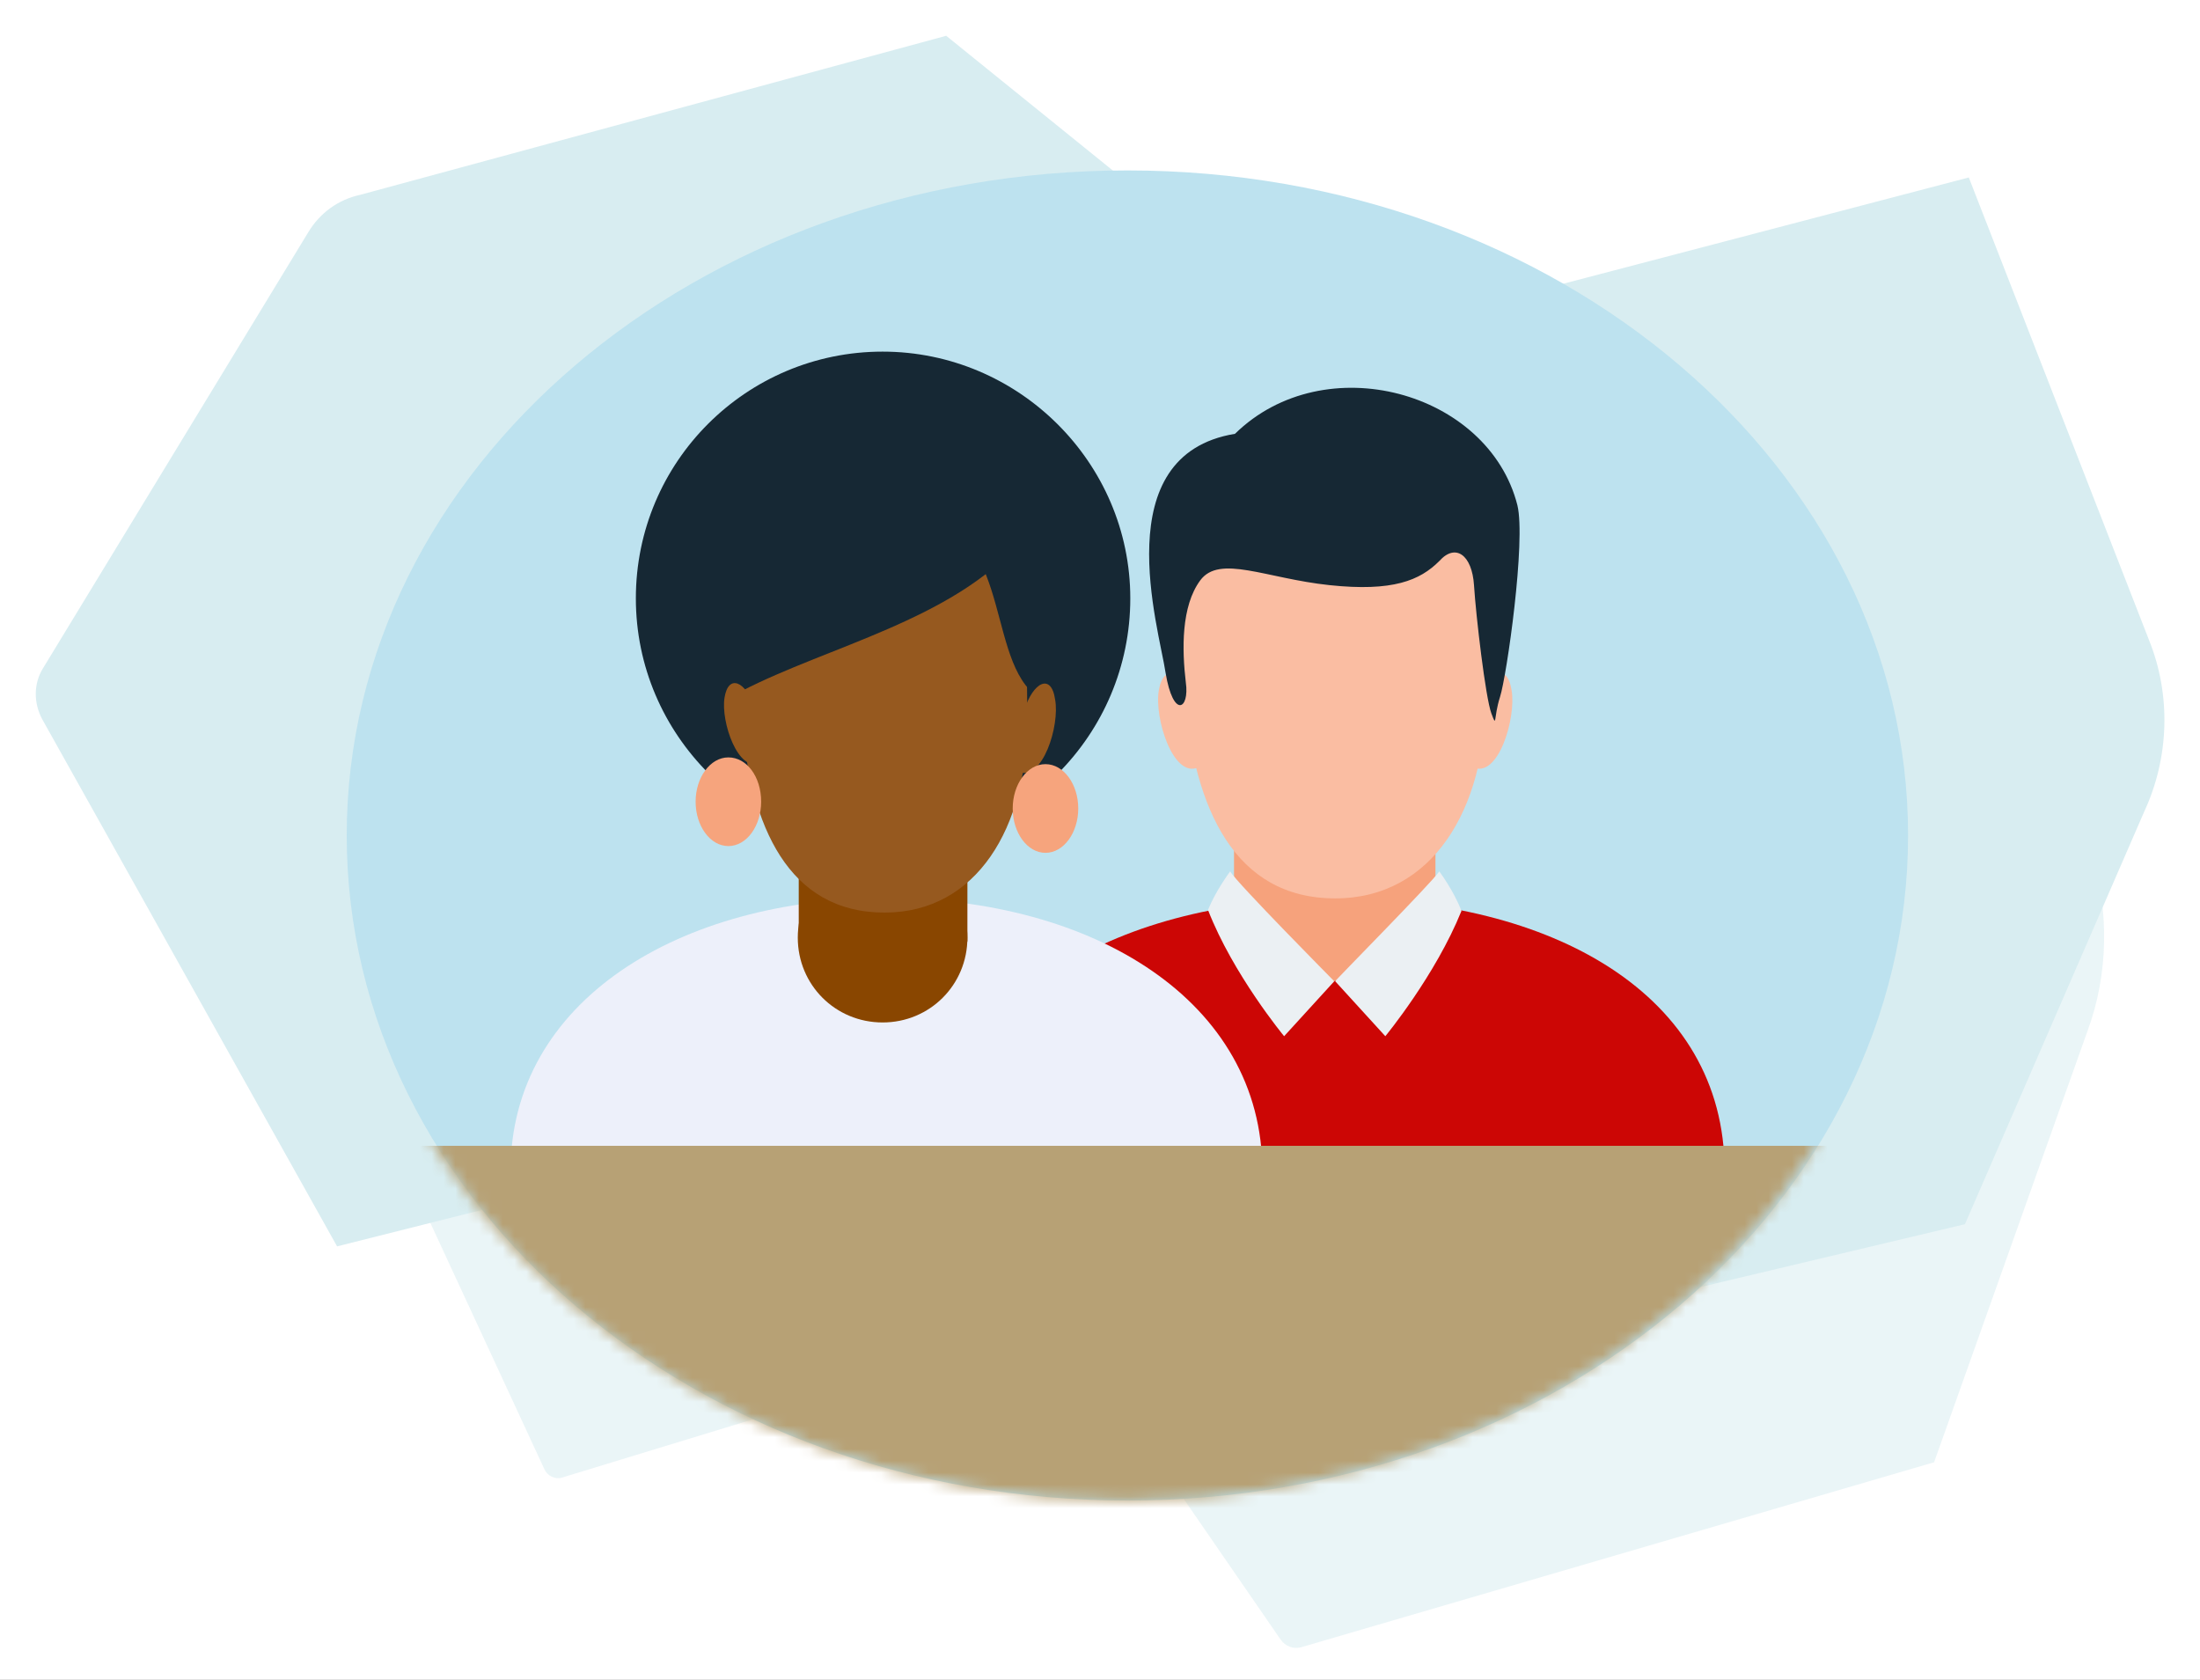 <svg width="186" height="142" viewBox="0 0 186 142" fill="none" xmlns="http://www.w3.org/2000/svg">
<rect x="0" y="0" width="186" height="142" fill="#808080" stroke="none"/>
<g clip-path="url(#clip0_105_3260)">
<rect width="186" height="142" fill="white"/>
<path opacity="0.6" fill-rule="evenodd" clip-rule="evenodd" d="M163.519 123.622L176.476 87.199C178.268 82.391 178.35 76.931 176.801 72.042L163.845 31.218L117.725 46.049L83.583 22.011L47.974 32.685C46.426 33.093 45.04 34.315 44.226 36.026L25.158 74.487C24.506 75.872 24.425 77.583 25.077 78.969L46.018 124.193C46.263 124.763 46.915 125.089 47.485 124.926L88.879 112.296C89.531 112.133 90.183 112.377 90.591 112.948L108.273 138.616C108.68 139.186 109.332 139.43 109.984 139.267L163.519 123.622Z" fill="#C5E5EA" fill-opacity="0.6"/>
<path fill-rule="evenodd" clip-rule="evenodd" d="M166.127 103.496L181.283 68.62C183.402 64.057 183.565 58.761 181.691 54.116L166.453 15.003L112.347 29.181L79.997 3.025L30.455 16.47C28.581 16.877 27.032 18.018 26.055 19.648L3.646 56.479C2.831 57.783 2.831 59.412 3.565 60.798L28.499 105.37L90.998 89.643L113.325 116.044L166.127 103.496Z" fill="#D8EDF1"/>
<path d="M95.316 126.857C131.769 126.857 161.319 101.684 161.319 70.632C161.319 39.58 131.769 14.408 95.316 14.408C58.864 14.408 29.314 39.58 29.314 70.632C29.314 101.684 58.864 126.857 95.316 126.857Z" fill="#BDE2EF"/>
<path fill-rule="evenodd" clip-rule="evenodd" d="M126.413 55.335C126.331 55.417 126.331 55.499 126.25 55.499H126.331C126.331 55.417 126.413 55.335 126.413 55.335Z" fill="#272A5C"/>
<path fill-rule="evenodd" clip-rule="evenodd" d="M125.027 59.328C125.842 56.802 127.391 55.905 127.798 58.35C128.205 60.713 126.657 65.847 124.539 64.869" fill="#FABDA2"/>
<path fill-rule="evenodd" clip-rule="evenodd" d="M100.826 59.328C100.012 56.802 98.382 55.987 97.974 58.35C97.567 60.713 99.197 65.847 101.315 64.869C103.434 63.891 100.826 59.328 100.826 59.328Z" fill="#FABDA2"/>
<path fill-rule="evenodd" clip-rule="evenodd" d="M79.803 98.947C79.803 84.036 94.715 75.969 112.967 75.969C131.139 75.969 145.806 84.036 145.806 98.947H79.803Z" fill="#CC0605"/>
<path fill-rule="evenodd" clip-rule="evenodd" d="M104.33 67.15H121.361V80.188L112.805 82.958L104.33 80.188V67.15Z" fill="#F6A27C"/>
<path fill-rule="evenodd" clip-rule="evenodd" d="M125.598 59.002C125.598 68.373 121.116 75.951 112.886 75.951C104.33 75.951 100.989 68.291 100.174 59.002C98.626 41.238 105.878 42.297 112.886 42.053C125.924 41.401 125.598 49.631 125.598 59.002Z" fill="#FABDA2"/>
<path fill-rule="evenodd" clip-rule="evenodd" d="M102.13 76.928C104.249 82.388 108.567 87.603 108.567 87.603L112.805 82.958C112.805 82.958 104.575 74.647 104.004 73.669C104.004 73.669 102.782 75.299 102.13 76.928Z" fill="#EBF0F3"/>
<path fill-rule="evenodd" clip-rule="evenodd" d="M121.686 73.669C121.686 73.669 122.909 75.299 123.56 77.01C121.36 82.469 117.123 87.603 117.123 87.603L112.886 82.958C112.804 82.958 121.034 74.647 121.686 73.669Z" fill="#EBF0F3"/>
<path fill-rule="evenodd" clip-rule="evenodd" d="M112.397 49.468C107.019 48.898 103.108 46.861 101.478 49.061C99.849 51.261 99.93 54.928 100.256 57.698C100.582 59.98 99.197 60.794 98.545 56.883C97.974 53.053 93.493 38.468 104.412 36.675C111.99 29.26 125.842 33.09 128.287 42.705C129.02 45.72 127.39 57.128 126.82 58.92C126.25 60.713 126.576 61.609 126.087 60.306C125.598 59.002 124.783 52.076 124.62 49.468C124.457 46.942 123.072 45.883 121.686 47.431C120.057 49.061 117.775 50.038 112.397 49.468Z" fill="#162834"/>
<path fill-rule="evenodd" clip-rule="evenodd" d="M88.146 57.105C88.065 57.187 88.065 57.187 87.983 57.269H88.065C88.146 57.187 88.146 57.105 88.146 57.105Z" fill="#272A5C"/>
<path fill-rule="evenodd" clip-rule="evenodd" d="M95.561 50.587C95.561 62.157 86.19 71.528 74.701 71.528C63.212 71.528 53.759 62.157 53.759 50.587C53.759 39.016 63.13 29.727 74.619 29.727C86.109 29.727 95.561 39.097 95.561 50.587Z" fill="#162834"/>
<path fill-rule="evenodd" clip-rule="evenodd" d="M43.166 98.989C43.166 84.647 57.426 75.928 74.945 75.928C92.465 75.928 106.724 84.647 106.724 98.989H43.166Z" fill="#EDF0FA"/>
<path fill-rule="evenodd" clip-rule="evenodd" d="M81.79 79.269C81.79 83.262 78.612 86.44 74.62 86.44C70.627 86.44 67.449 83.262 67.449 79.269C67.449 75.276 70.627 72.099 74.62 72.099C78.612 72.099 81.79 75.358 81.79 79.269Z" fill="#894600"/>
<path fill-rule="evenodd" clip-rule="evenodd" d="M67.53 79.595H81.79V68.35H67.53V79.595Z" fill="#894600"/>
<path fill-rule="evenodd" clip-rule="evenodd" d="M86.842 60.935C86.842 69.899 82.605 77.151 74.782 77.151C66.634 77.151 63.456 69.817 62.723 60.935C61.256 43.986 68.101 45.046 74.782 44.72C87.087 44.149 86.842 51.972 86.842 60.935Z" fill="#96591F"/>
<path fill-rule="evenodd" clip-rule="evenodd" d="M88.146 57.105C88.065 57.187 88.065 57.187 87.983 57.269H88.065C88.146 57.187 88.146 57.105 88.146 57.105Z" fill="#272A5C"/>
<path fill-rule="evenodd" clip-rule="evenodd" d="M86.19 45.861C80.568 52.379 69.975 54.661 62.723 58.409C54.9 50.831 63.212 42.438 63.374 42.275C63.619 42.031 80.812 40.32 80.812 40.32L86.19 45.861Z" fill="#162834"/>
<path fill-rule="evenodd" clip-rule="evenodd" d="M80.568 44.72C85.946 48.468 83.338 59.713 90.509 59.713C95.561 59.713 89.124 41.949 89.124 41.949L82.768 40.971L80.568 44.72Z" fill="#162834"/>
<path fill-rule="evenodd" clip-rule="evenodd" d="M86.597 60.039C87.331 57.676 88.879 56.861 89.205 59.143C89.612 61.343 88.146 66.069 86.109 65.254" fill="#96591F"/>
<path fill-rule="evenodd" clip-rule="evenodd" d="M91.161 68.35C91.161 70.388 89.939 72.099 88.39 72.099C86.842 72.099 85.62 70.388 85.62 68.35C85.62 66.313 86.842 64.602 88.39 64.602C89.939 64.602 91.161 66.313 91.161 68.35Z" fill="#F6A47D"/>
<path fill-rule="evenodd" clip-rule="evenodd" d="M63.782 59.794C63.049 57.594 61.582 56.942 61.256 58.98C60.93 61.017 62.397 65.335 64.271 64.52C66.145 63.706 63.782 59.794 63.782 59.794Z" fill="#96591F"/>
<path fill-rule="evenodd" clip-rule="evenodd" d="M64.352 67.78C64.352 69.817 63.13 71.528 61.582 71.528C60.034 71.528 58.811 69.817 58.811 67.78C58.811 65.743 60.034 64.032 61.582 64.032C63.13 64.032 64.352 65.661 64.352 67.78Z" fill="#F6A47D"/>
<mask id="mask0_105_3260" style="mask-type:alpha" maskUnits="userSpaceOnUse" x="29" y="14" width="133" height="113">
<path d="M95.078 126.857C131.53 126.857 161.081 101.685 161.081 70.633C161.081 39.581 131.53 14.408 95.078 14.408C58.626 14.408 29.075 39.581 29.075 70.633C29.075 101.685 58.626 126.857 95.078 126.857Z" fill="#BDE2EF"/>
</mask>
<g mask="url(#mask0_105_3260)">
<path fill-rule="evenodd" clip-rule="evenodd" d="M34.692 127.671H160.586V96.87H34.692V127.671Z" fill="#B7A175"/>
</g>
</g>
<defs>
<clipPath id="clip0_105_3260">
<rect width="186" height="142" fill="white"/>
</clipPath>
</defs>
</svg>
